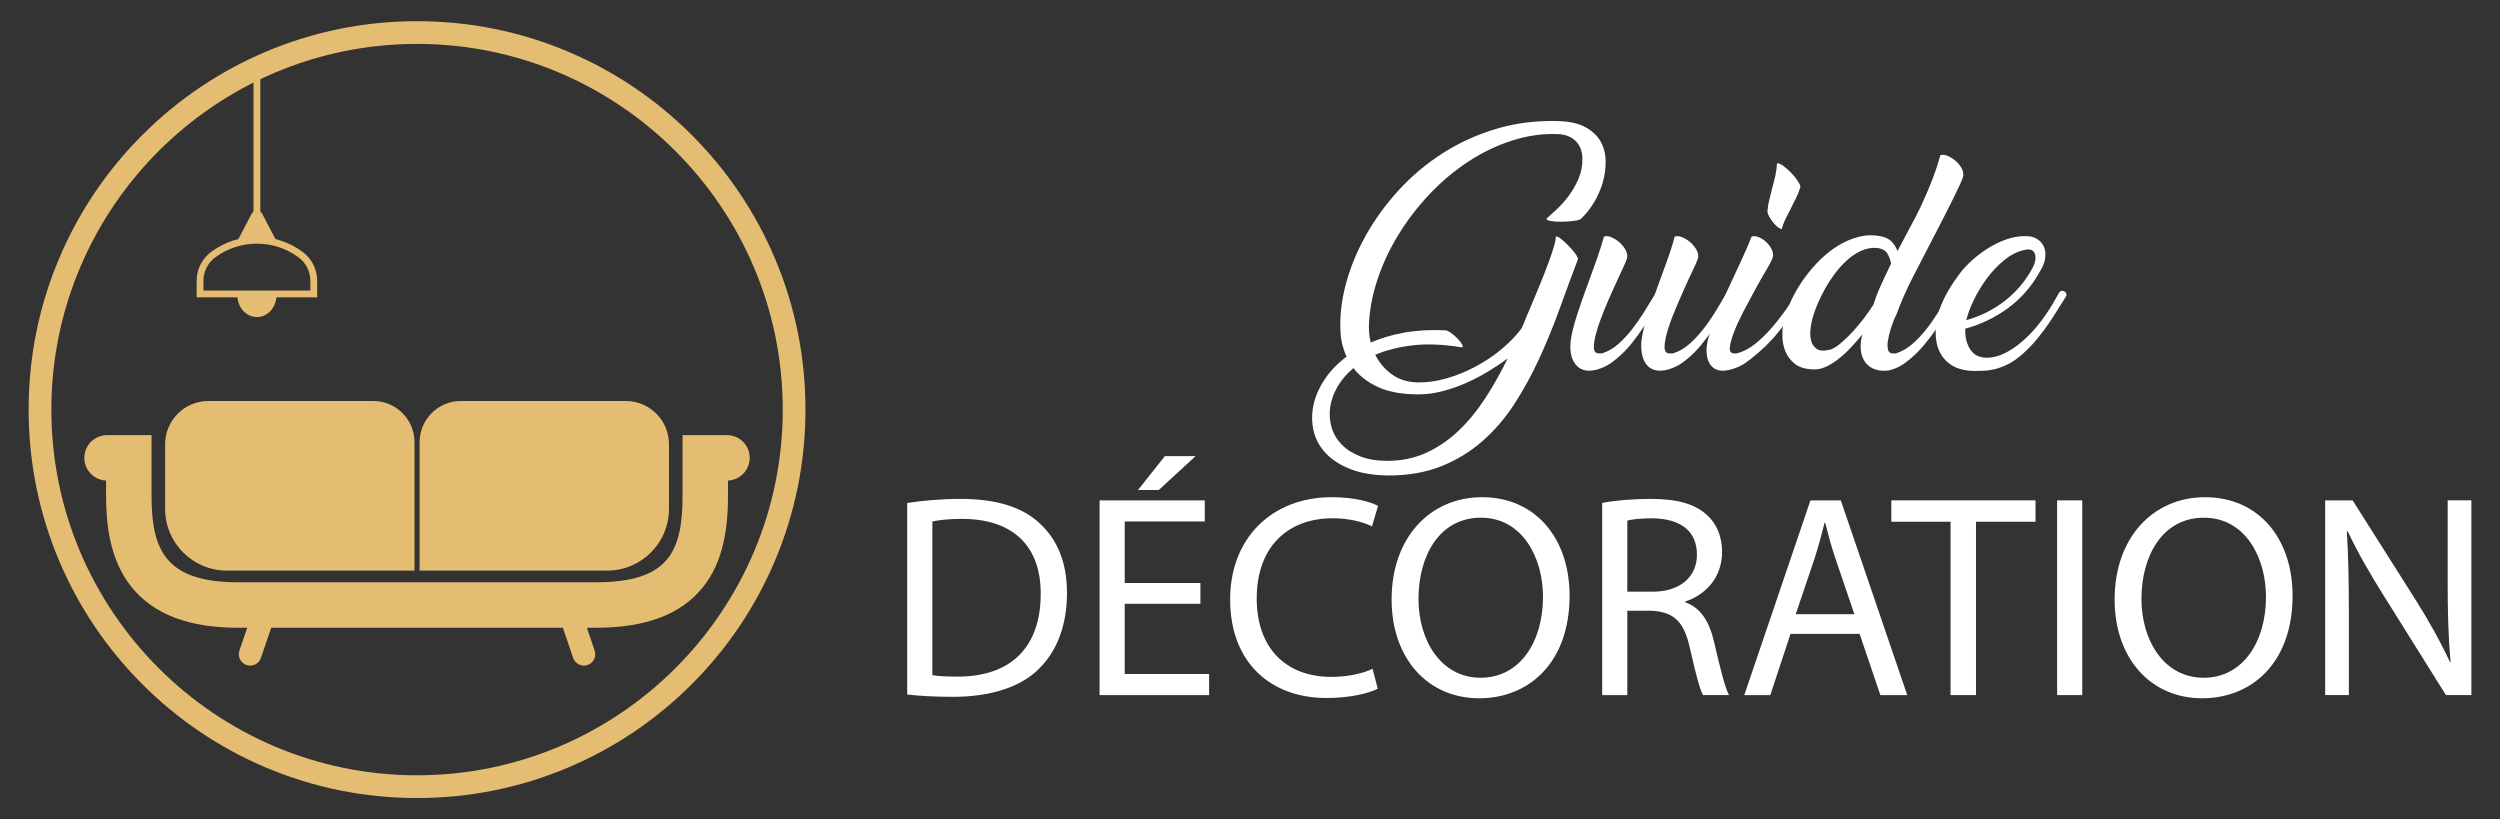 <?xml version="1.0" encoding="utf-8"?>
<!-- Generator: Adobe Illustrator 16.0.0, SVG Export Plug-In . SVG Version: 6.00 Build 0)  -->
<!DOCTYPE svg PUBLIC "-//W3C//DTD SVG 1.1//EN" "http://www.w3.org/Graphics/SVG/1.1/DTD/svg11.dtd">
<svg version="1.1" id="Calque_1" xmlns="http://www.w3.org/2000/svg" xmlns:xlink="http://www.w3.org/1999/xlink" x="0px" y="0px"
	 width="177px" height="58px" viewBox="0 0 177 58" enable-background="new 0 0 177 58" xml:space="preserve">
<rect x="0" y="0" width="177" height="58" fill="#333333" stroke="none"/>
<g>
	<g>
		<g>
			<path fill="#FFFFFF" d="M110.134,16.778c0.05-0.063,0.159-0.032,0.329,0.093c0.169,0.127,0.349,0.283,0.536,0.472
				c0.188,0.188,0.358,0.383,0.509,0.584c0.15,0.2,0.219,0.345,0.208,0.433c-0.429,1.13-0.858,2.294-1.291,3.491
				c-0.434,1.198-0.909,2.366-1.431,3.502c-0.521,1.136-1.104,2.204-1.751,3.209c-0.646,1.004-1.398,1.885-2.258,2.644
				c-0.859,0.76-1.835,1.359-2.927,1.799c-1.092,0.438-2.348,0.659-3.766,0.659c-1.042-0.014-1.927-0.16-2.653-0.442
				c-0.728-0.283-1.313-0.653-1.751-1.111c-0.439-0.459-0.73-0.981-0.875-1.571c-0.144-0.59-0.153-1.196-0.028-1.816
				c0.125-0.621,0.387-1.233,0.781-1.835c0.396-0.604,0.919-1.149,1.572-1.639c-0.276-0.603-0.421-1.224-0.433-1.863
				c-0.051-1.055,0.08-2.161,0.395-3.322c0.313-1.16,0.784-2.3,1.411-3.416c0.628-1.117,1.396-2.175,2.307-3.172
				c0.909-0.998,1.945-1.87,3.105-2.616c1.16-0.747,2.435-1.327,3.82-1.742c1.387-0.414,2.859-0.595,4.415-0.546
				c0.791,0.026,1.427,0.173,1.91,0.442c0.483,0.271,0.838,0.609,1.064,1.017c0.226,0.408,0.342,0.866,0.349,1.375
				c0.006,0.509-0.064,1.014-0.208,1.515c-0.145,0.502-0.354,0.979-0.631,1.431c-0.276,0.453-0.577,0.828-0.903,1.13
				c-0.05,0.063-0.207,0.112-0.47,0.15c-0.265,0.038-0.546,0.06-0.847,0.065c-0.303,0.007-0.569-0.009-0.801-0.047
				c-0.232-0.037-0.342-0.094-0.329-0.169c0.199-0.177,0.447-0.402,0.742-0.677c0.296-0.276,0.578-0.597,0.847-0.962
				c0.271-0.363,0.5-0.767,0.688-1.214c0.188-0.444,0.276-0.932,0.265-1.458c0-0.164-0.028-0.339-0.085-0.526
				c-0.057-0.189-0.147-0.365-0.273-0.529c-0.125-0.161-0.295-0.3-0.507-0.413c-0.215-0.113-0.484-0.183-0.811-0.207
				c-1.104-0.051-2.202,0.101-3.294,0.452s-2.131,0.85-3.115,1.496c-0.985,0.646-1.901,1.419-2.749,2.315
				c-0.848,0.897-1.584,1.861-2.211,2.89c-0.628,1.028-1.123,2.098-1.487,3.209s-0.56,2.205-0.584,3.284
				c0,0.402,0.044,0.772,0.132,1.111c0.716-0.313,1.509-0.549,2.382-0.706c0.872-0.157,1.842-0.21,2.907-0.16
				c0.089,0,0.217,0.061,0.387,0.179c0.169,0.12,0.327,0.255,0.47,0.404c0.146,0.151,0.252,0.29,0.319,0.415
				c0.07,0.125,0.061,0.194-0.026,0.207c-1.294-0.214-2.447-0.262-3.464-0.142s-1.9,0.342-2.654,0.668
				c0.276,0.553,0.661,1.011,1.157,1.374c0.495,0.365,1.102,0.56,1.817,0.584c0.677,0.012,1.374-0.085,2.088-0.291
				c0.717-0.209,1.406-0.49,2.07-0.848c0.666-0.357,1.279-0.772,1.837-1.242c0.558-0.471,1.02-0.95,1.383-1.439
				c0.101-0.214,0.191-0.427,0.274-0.641c0.08-0.214,0.171-0.427,0.271-0.641c0.276-0.652,0.534-1.271,0.772-1.854
				s0.442-1.107,0.61-1.571c0.171-0.465,0.299-0.851,0.387-1.158C110.127,17.083,110.158,16.878,110.134,16.778z M100.439,27.921
				c-1.154,0-2.106-0.168-2.853-0.508c-0.746-0.339-1.334-0.791-1.76-1.355c-0.476,0.401-0.854,0.841-1.129,1.317
				c-0.275,0.478-0.448,0.96-0.519,1.45c-0.068,0.49-0.037,0.962,0.095,1.421c0.132,0.458,0.367,0.862,0.706,1.214
				s0.777,0.633,1.318,0.847c0.539,0.214,1.179,0.321,1.92,0.321c1.002,0,1.92-0.189,2.748-0.565
				c0.827-0.376,1.587-0.891,2.277-1.544c0.689-0.652,1.324-1.422,1.902-2.306c0.576-0.884,1.108-1.828,1.599-2.832
				c-0.426,0.313-0.895,0.624-1.401,0.931c-0.51,0.308-1.037,0.58-1.582,0.82c-0.546,0.237-1.102,0.429-1.666,0.573
				S100.979,27.921,100.439,27.921z"/>
			<path fill="#FFFFFF" d="M118.566,16.76c0.125-0.063,0.294-0.055,0.509,0.027c0.213,0.082,0.413,0.204,0.601,0.367
				c0.189,0.164,0.34,0.352,0.452,0.565c0.113,0.213,0.14,0.421,0.076,0.62c-0.063,0.176-0.188,0.458-0.377,0.847
				c-0.188,0.39-0.393,0.832-0.611,1.327c-0.221,0.496-0.439,1.008-0.659,1.534c-0.22,0.527-0.392,1.011-0.517,1.45
				c-0.127,0.439-0.189,0.8-0.189,1.083c0,0.281,0.113,0.43,0.34,0.442h0.244c0.426-0.126,0.822-0.352,1.187-0.679
				c0.362-0.326,0.705-0.696,1.025-1.11c0.319-0.414,0.614-0.847,0.885-1.299c0.27-0.452,0.518-0.865,0.743-1.243
				c0.037-0.063,0.095-0.097,0.169-0.104c0.075-0.005,0.143,0.01,0.197,0.048c0.058,0.038,0.099,0.089,0.123,0.151
				c0.025,0.063,0.014,0.138-0.037,0.226c-0.252,0.389-0.495,0.784-0.734,1.186s-0.489,0.79-0.753,1.167s-0.539,0.74-0.828,1.092
				s-0.608,0.671-0.96,0.96c-0.088,0.076-0.201,0.163-0.339,0.264c-0.139,0.101-0.292,0.191-0.462,0.272
				c-0.168,0.082-0.351,0.15-0.546,0.207c-0.194,0.058-0.404,0.085-0.63,0.085c-0.275-0.013-0.505-0.088-0.688-0.226
				c-0.182-0.139-0.32-0.319-0.414-0.546s-0.15-0.483-0.169-0.772c-0.019-0.287,0.004-0.596,0.065-0.922
				c0.038-0.227,0.095-0.47,0.17-0.733c-0.289,0.438-0.597,0.862-0.922,1.27c-0.327,0.408-0.69,0.776-1.092,1.102
				c-0.088,0.076-0.201,0.163-0.339,0.264c-0.14,0.101-0.291,0.191-0.462,0.272c-0.169,0.082-0.352,0.15-0.546,0.207
				c-0.194,0.058-0.404,0.085-0.63,0.085c-0.265-0.013-0.486-0.088-0.669-0.226c-0.182-0.139-0.322-0.319-0.423-0.546
				s-0.158-0.483-0.171-0.772c-0.011-0.287,0.013-0.596,0.077-0.922c0.087-0.452,0.231-0.986,0.433-1.601
				c0.2-0.614,0.419-1.245,0.659-1.891c0.237-0.647,0.466-1.281,0.687-1.901c0.219-0.621,0.392-1.164,0.518-1.628
				c0.126-0.063,0.291-0.055,0.498,0.027s0.405,0.204,0.594,0.367c0.188,0.164,0.338,0.352,0.451,0.565
				c0.113,0.213,0.138,0.421,0.076,0.62c-0.063,0.176-0.186,0.458-0.368,0.847c-0.182,0.39-0.385,0.832-0.611,1.327
				c-0.226,0.496-0.446,1.008-0.658,1.534c-0.214,0.527-0.385,1.011-0.509,1.45c-0.126,0.439-0.188,0.8-0.188,1.083
				c0,0.281,0.112,0.43,0.339,0.442h0.226c0.414-0.126,0.797-0.343,1.148-0.65c0.351-0.308,0.68-0.659,0.988-1.055
				c0.308-0.395,0.596-0.809,0.867-1.242c0.269-0.432,0.517-0.838,0.743-1.214c0.263-0.74,0.529-1.475,0.799-2.202
				S118.428,17.299,118.566,16.76z"/>
			<path fill="#FFFFFF" d="M124.006,16.76c0.124-0.063,0.291-0.055,0.498,0.027s0.396,0.204,0.564,0.367
				c0.171,0.164,0.301,0.352,0.395,0.565c0.096,0.213,0.098,0.421,0.01,0.62c-0.074,0.176-0.229,0.458-0.459,0.847
				c-0.233,0.39-0.484,0.832-0.755,1.327c-0.27,0.496-0.542,1.008-0.818,1.534c-0.276,0.527-0.5,1.011-0.668,1.45
				c-0.169,0.439-0.271,0.8-0.301,1.083c-0.031,0.281,0.065,0.43,0.291,0.442h0.207c0.452-0.126,0.872-0.343,1.262-0.65
				c0.388-0.308,0.756-0.655,1.102-1.045c0.344-0.389,0.67-0.797,0.979-1.223c0.308-0.427,0.592-0.828,0.856-1.205
				c0.05-0.063,0.113-0.098,0.188-0.104c0.076-0.006,0.138,0.007,0.188,0.038c0.05,0.031,0.082,0.082,0.095,0.15
				c0.012,0.07-0.019,0.148-0.095,0.236c-0.527,0.815-1.066,1.571-1.619,2.269c-0.552,0.695-1.21,1.339-1.977,1.929
				c-0.1,0.076-0.22,0.163-0.356,0.264c-0.139,0.101-0.296,0.191-0.471,0.272c-0.177,0.082-0.368,0.15-0.575,0.207
				c-0.206,0.058-0.416,0.085-0.63,0.085c-0.264-0.013-0.477-0.088-0.64-0.226c-0.164-0.139-0.283-0.319-0.358-0.546
				c-0.074-0.227-0.105-0.483-0.094-0.772c0.013-0.287,0.069-0.596,0.169-0.922c0.126-0.452,0.319-0.986,0.584-1.601
				s0.546-1.245,0.847-1.891c0.301-0.647,0.597-1.281,0.885-1.901C123.597,17.767,123.829,17.224,124.006,16.76z M125.812,11.563
				c0.113-0.012,0.265,0.051,0.452,0.188c0.188,0.139,0.374,0.303,0.556,0.49c0.182,0.188,0.336,0.38,0.462,0.574
				c0.125,0.195,0.188,0.33,0.188,0.405c-0.063,0.238-0.153,0.479-0.272,0.725c-0.119,0.244-0.245,0.495-0.377,0.753
				c-0.132,0.257-0.261,0.512-0.385,0.762c-0.127,0.252-0.221,0.503-0.284,0.754c-0.1-0.014-0.209-0.069-0.329-0.171
				c-0.118-0.1-0.229-0.216-0.329-0.348s-0.185-0.263-0.253-0.395c-0.07-0.132-0.105-0.248-0.105-0.349
				c0.014-0.214,0.051-0.458,0.113-0.734s0.135-0.564,0.216-0.865c0.083-0.303,0.158-0.605,0.227-0.913
				C125.759,12.132,125.8,11.84,125.812,11.563z"/>
			<path fill="#FFFFFF" d="M134.227,22.33c-0.138,0.303-0.258,0.613-0.358,0.933s-0.168,0.608-0.207,0.865
				c-0.038,0.258-0.034,0.468,0.01,0.631c0.043,0.163,0.146,0.252,0.311,0.265h0.226c0.428-0.126,0.825-0.352,1.195-0.679
				c0.37-0.326,0.717-0.696,1.036-1.11c0.32-0.414,0.614-0.847,0.885-1.299c0.27-0.452,0.518-0.865,0.743-1.243
				c0.037-0.063,0.094-0.097,0.169-0.104c0.076-0.005,0.142,0.01,0.197,0.048c0.058,0.038,0.098,0.089,0.122,0.151
				c0.026,0.063,0.013,0.138-0.036,0.226c-0.252,0.389-0.497,0.784-0.735,1.186s-0.488,0.79-0.753,1.167
				c-0.262,0.377-0.543,0.74-0.837,1.092c-0.296,0.352-0.618,0.671-0.969,0.96c-0.089,0.076-0.198,0.163-0.329,0.264
				c-0.133,0.101-0.284,0.194-0.452,0.282c-0.171,0.088-0.352,0.16-0.546,0.216c-0.195,0.057-0.405,0.079-0.631,0.066
				c-0.351-0.025-0.638-0.113-0.856-0.264c-0.221-0.15-0.386-0.344-0.499-0.584c-0.113-0.238-0.173-0.508-0.179-0.809
				c-0.007-0.301,0.034-0.608,0.122-0.923c-0.252,0.314-0.517,0.622-0.8,0.923c-0.282,0.301-0.573,0.57-0.875,0.809
				c-0.302,0.24-0.609,0.43-0.922,0.574c-0.314,0.145-0.622,0.205-0.924,0.179c-0.539-0.024-0.956-0.152-1.25-0.386
				c-0.296-0.232-0.513-0.505-0.649-0.817c-0.139-0.314-0.217-0.642-0.235-0.98c-0.02-0.338-0.01-0.621,0.027-0.847
				c0.063-0.438,0.201-0.922,0.415-1.448c0.212-0.528,0.488-1.051,0.827-1.573c0.339-0.521,0.731-1.017,1.177-1.487
				c0.444-0.47,0.922-0.865,1.431-1.186s1.038-0.546,1.591-0.677c0.552-0.132,1.116-0.122,1.694,0.028
				c0.25,0.075,0.453,0.201,0.61,0.376c0.158,0.176,0.279,0.383,0.368,0.621l0.979-1.845c0.237-0.427,0.462-0.863,0.668-1.308
				c0.207-0.445,0.401-0.885,0.583-1.318c0.183-0.433,0.339-0.844,0.471-1.232s0.242-0.746,0.329-1.073
				c0.126-0.063,0.292-0.053,0.5,0.028c0.207,0.082,0.401,0.2,0.583,0.357s0.329,0.343,0.442,0.556
				c0.112,0.214,0.139,0.42,0.076,0.621c-0.051,0.15-0.148,0.38-0.293,0.688s-0.313,0.655-0.508,1.044
				c-0.195,0.389-0.402,0.801-0.622,1.233s-0.436,0.85-0.649,1.252c-0.464,0.902-0.934,1.813-1.411,2.729s-0.897,1.87-1.261,2.861
				V22.33z M129.559,24.759c0.199-0.05,0.445-0.194,0.734-0.433c0.288-0.238,0.58-0.518,0.875-0.837
				c0.295-0.321,0.573-0.656,0.838-1.008c0.264-0.352,0.477-0.659,0.639-0.922l0.188-0.564c0.15-0.39,0.316-0.774,0.499-1.159
				c0.182-0.382,0.368-0.774,0.556-1.176c-0.038-0.25-0.128-0.492-0.274-0.725c-0.143-0.232-0.416-0.36-0.817-0.387
				c-0.352-0.012-0.693,0.058-1.025,0.207c-0.333,0.151-0.649,0.358-0.951,0.622c-0.301,0.263-0.583,0.568-0.847,0.912
				c-0.264,0.346-0.503,0.704-0.715,1.075c-0.214,0.368-0.398,0.739-0.556,1.108c-0.158,0.371-0.279,0.713-0.368,1.027
				c-0.062,0.213-0.112,0.471-0.149,0.771c-0.038,0.301-0.025,0.579,0.037,0.837s0.195,0.455,0.396,0.593
				C128.818,24.84,129.131,24.859,129.559,24.759z"/>
			<path fill="#FFFFFF" d="M144.391,19.281c-0.564,1.017-1.306,1.86-2.222,2.531c-0.916,0.672-1.927,1.159-3.03,1.46
				c-0.013,0.212,0,0.426,0.038,0.64c0.037,0.214,0.1,0.414,0.188,0.602c0.087,0.188,0.208,0.353,0.358,0.49
				s0.338,0.232,0.563,0.282c0.276,0.063,0.594,0.054,0.951-0.028c0.357-0.081,0.734-0.245,1.129-0.489
				c0.396-0.245,0.801-0.567,1.215-0.97c0.413-0.401,0.821-0.89,1.224-1.469c0.2-0.288,0.382-0.57,0.546-0.847
				c0.163-0.275,0.313-0.539,0.452-0.791c0.05-0.063,0.11-0.097,0.178-0.104c0.069-0.005,0.133,0.01,0.188,0.048
				c0.058,0.038,0.098,0.089,0.123,0.151s0.014,0.138-0.036,0.226c-0.177,0.275-0.365,0.577-0.565,0.902
				c-0.202,0.327-0.423,0.669-0.668,1.027c-0.245,0.357-0.516,0.714-0.811,1.072c-0.294,0.357-0.623,0.699-0.988,1.025
				c-0.364,0.327-0.715,0.574-1.054,0.744c-0.339,0.169-0.658,0.289-0.959,0.358c-0.302,0.068-0.572,0.105-0.811,0.111
				c-0.238,0.007-0.433,0.01-0.583,0.01c-0.854,0-1.519-0.225-1.996-0.678c-0.476-0.451-0.733-1.066-0.771-1.844
				c-0.024-0.716,0.104-1.428,0.386-2.138c0.282-0.708,0.737-1.477,1.366-2.305c0.199-0.264,0.47-0.55,0.809-0.856
				c0.338-0.309,0.716-0.593,1.129-0.856c0.414-0.264,0.854-0.477,1.318-0.641c0.463-0.163,0.928-0.237,1.392-0.226
				c0.302,0,0.563,0.069,0.782,0.207s0.379,0.322,0.48,0.556c0.101,0.231,0.127,0.502,0.084,0.809
				C144.751,18.601,144.617,18.93,144.391,19.281z M139.233,22.594c-0.013,0.025-0.02,0.051-0.02,0.075
				c1.017-0.288,1.933-0.748,2.749-1.383c0.814-0.633,1.474-1.428,1.977-2.381c0.175-0.363,0.219-0.675,0.132-0.933
				c-0.089-0.257-0.309-0.354-0.659-0.292c-0.527,0.102-1.023,0.339-1.488,0.717c-0.464,0.376-0.878,0.809-1.242,1.299
				c-0.363,0.489-0.672,0.994-0.922,1.515C139.509,21.731,139.334,22.192,139.233,22.594z"/>
		</g>
		<g>
			<path fill="#FFFFFF" d="M64.23,35.61c1.085-0.163,2.373-0.287,3.785-0.287c2.557,0,4.377,0.593,5.584,1.719
				c1.228,1.125,1.943,2.721,1.943,4.95c0,2.251-0.695,4.092-1.984,5.36c-1.289,1.288-3.416,1.983-6.096,1.983
				c-1.269,0-2.332-0.062-3.232-0.163V35.61z M66.011,47.802c0.45,0.082,1.104,0.102,1.8,0.102c3.805,0,5.871-2.126,5.871-5.85
				c0.021-3.252-1.82-5.318-5.585-5.318c-0.92,0-1.615,0.082-2.086,0.185V47.802z"/>
			<path fill="#FFFFFF" d="M84.989,42.749H79.63v4.972h5.974v1.492h-7.753V35.426h7.446v1.494H79.63v4.357h5.359V42.749z
				 M84.642,32.296l-2.598,2.394h-1.473l1.901-2.394H84.642z"/>
			<path fill="#FFFFFF" d="M97.547,48.764c-0.654,0.327-1.964,0.654-3.642,0.654c-3.886,0-6.811-2.454-6.811-6.976
				c0-4.316,2.925-7.241,7.2-7.241c1.718,0,2.802,0.368,3.273,0.613l-0.43,1.453c-0.676-0.328-1.637-0.573-2.782-0.573
				c-3.233,0-5.38,2.066-5.38,5.687c0,3.376,1.942,5.543,5.298,5.543c1.084,0,2.188-0.224,2.904-0.571L97.547,48.764z"/>
			<path fill="#FFFFFF" d="M111.126,42.176c0,4.746-2.884,7.262-6.402,7.262c-3.642,0-6.199-2.822-6.199-6.995
				c0-4.377,2.721-7.241,6.404-7.241C108.692,35.201,111.126,38.085,111.126,42.176z M100.428,42.401
				c0,2.945,1.597,5.584,4.398,5.584c2.823,0,4.419-2.598,4.419-5.727c0-2.742-1.432-5.605-4.398-5.605
				C101.9,36.653,100.428,39.374,100.428,42.401z"/>
			<path fill="#FFFFFF" d="M113.436,35.61c0.899-0.185,2.188-0.287,3.415-0.287c1.902,0,3.13,0.349,3.988,1.125
				c0.696,0.614,1.085,1.556,1.085,2.618c0,1.82-1.146,3.027-2.597,3.52v0.062c1.063,0.367,1.696,1.35,2.024,2.782
				c0.449,1.923,0.777,3.252,1.063,3.783h-1.841c-0.225-0.388-0.531-1.574-0.92-3.292c-0.41-1.903-1.146-2.618-2.762-2.68h-1.678
				v5.972h-1.778V35.61z M115.214,41.89h1.821c1.901,0,3.108-1.043,3.108-2.618c0-1.78-1.288-2.557-3.171-2.577
				c-0.857,0-1.473,0.082-1.759,0.163V41.89z"/>
			<path fill="#FFFFFF" d="M126.769,44.878l-1.432,4.335h-1.842l4.685-13.787h2.149l4.704,13.787h-1.902l-1.473-4.335H126.769z
				 M131.29,43.485l-1.351-3.969c-0.307-0.899-0.512-1.718-0.717-2.516h-0.039c-0.205,0.818-0.43,1.658-0.696,2.496l-1.35,3.988
				H131.29z"/>
			<path fill="#FFFFFF" d="M138.099,36.939h-4.192v-1.514h10.207v1.514h-4.214v12.273h-1.801V36.939z"/>
			<path fill="#FFFFFF" d="M147.423,35.426v13.787h-1.78V35.426H147.423z"/>
			<path fill="#FFFFFF" d="M162.314,42.176c0,4.746-2.884,7.262-6.403,7.262c-3.641,0-6.196-2.822-6.196-6.995
				c0-4.377,2.72-7.241,6.401-7.241C159.881,35.201,162.314,38.085,162.314,42.176z M151.615,42.401
				c0,2.945,1.597,5.584,4.398,5.584c2.823,0,4.419-2.598,4.419-5.727c0-2.742-1.432-5.605-4.398-5.605
				C153.088,36.653,151.615,39.374,151.615,42.401z"/>
			<path fill="#FFFFFF" d="M164.622,49.213V35.426h1.943l4.418,6.976c1.023,1.616,1.82,3.068,2.476,4.479l0.04-0.02
				c-0.163-1.842-0.204-3.52-0.204-5.667v-5.769h1.678v13.787h-1.801l-4.377-6.995c-0.962-1.534-1.881-3.11-2.577-4.604
				l-0.062,0.021c0.103,1.739,0.143,3.396,0.143,5.687v5.892H164.622z"/>
		</g>
	</g>
	<g>
		<g id="XMLID_4_">
			<path id="XMLID_1_" fill="#E5BD72" d="M29.345,40.399H16.062c-2.414,0-4.371-1.957-4.371-4.372v-4.576
				c0-1.691,1.37-3.061,3.061-3.061h11.675c1.612,0,2.919,1.307,2.919,2.918V40.399z"/>
			<path id="XMLID_3_" fill="#E5BD72" d="M42.992,40.399H29.709v-9.091c0-1.611,1.307-2.918,2.919-2.918h11.675
				c1.69,0,3.061,1.369,3.061,3.061v4.576C47.363,38.442,45.406,40.399,42.992,40.399z"/>
		</g>
		<g id="XMLID_6_">
			<path fill="#E5BD72" d="M17.713,47.124c-0.086,0-0.174-0.014-0.26-0.043c-0.42-0.144-0.645-0.602-0.501-1.021l0.952-2.792
				c0.144-0.421,0.601-0.646,1.021-0.502c0.42,0.144,0.645,0.601,0.501,1.021l-0.952,2.792
				C18.36,46.913,18.048,47.124,17.713,47.124z"/>
			<path fill="#E5BD72" d="M41.341,47.124c-0.335,0-0.647-0.211-0.762-0.545l-0.952-2.792c-0.144-0.421,0.081-0.878,0.501-1.021
				c0.421-0.144,0.878,0.081,1.021,0.502l0.952,2.792c0.144,0.42-0.081,0.878-0.501,1.021C41.515,47.11,41.427,47.124,41.341,47.124
				z"/>
		</g>
		<path fill="#E5BD72" d="M29.527,56.5c-3.713,0-7.314-0.728-10.705-2.162c-3.274-1.385-6.216-3.367-8.741-5.893
			s-4.508-5.467-5.893-8.741C2.754,36.313,2.027,32.711,2.027,29c0-3.713,0.727-7.314,2.161-10.705
			c1.385-3.275,3.367-6.215,5.893-8.74s5.467-4.509,8.741-5.894C22.213,2.227,25.814,1.5,29.527,1.5
			c3.712,0,7.313,0.727,10.704,2.161c3.274,1.385,6.216,3.368,8.741,5.894s4.508,5.465,5.893,8.74
			C56.3,21.686,57.027,25.287,57.027,29c0,3.711-0.728,7.313-2.162,10.704c-1.385,3.274-3.367,6.216-5.893,8.741
			s-5.467,4.508-8.741,5.893C36.841,55.772,33.239,56.5,29.527,56.5z M29.527,3.108C15.251,3.108,3.636,14.723,3.636,29
			c0,14.275,11.615,25.891,25.892,25.891c14.275,0,25.891-11.615,25.891-25.891C55.418,14.723,43.803,3.108,29.527,3.108z"/>
		<path fill="#E5BD72" d="M22.458,21.053h-8.536v-1.175c0-0.806,0.387-1.572,1.036-2.05c0.943-0.693,2.061-1.061,3.231-1.061
			c1.17,0,2.288,0.367,3.231,1.061c0.649,0.478,1.037,1.244,1.037,2.05V21.053z M14.404,20.569h7.57v-0.691
			c0-0.653-0.313-1.274-0.84-1.661c-0.86-0.632-1.879-0.966-2.945-0.966c-1.067,0-2.086,0.334-2.945,0.966
			c-0.526,0.387-0.84,1.008-0.84,1.661V20.569z"/>
		<path id="XMLID_9_" fill="#E5BD72" d="M16.847,16.986h2.686l-0.937-1.789c-0.143-0.373-0.67-0.373-0.813,0L16.847,16.986z"/>
		<rect x="17.948" y="4.824" fill="#E5BD72" width="0.482" height="10.765"/>
		<path id="XMLID_21_" fill="#E5BD72" d="M19.573,20.903c0,0.854-0.619,1.546-1.384,1.546c-0.764,0-1.384-0.691-1.384-1.546
			c0-0.03,0.001-0.062,0.002-0.093h2.763C19.572,20.842,19.573,20.873,19.573,20.903z"/>
		<path fill="#E5BD72" d="M42.179,44.445H16.875c-1.772,0-3.247-0.234-4.51-0.715c-1.25-0.477-2.273-1.202-3.043-2.156
			C7.698,39.559,7.51,36.902,7.51,35.08v-1.056c-0.856-0.036-1.54-0.742-1.54-1.607c0-0.889,0.721-1.609,1.609-1.609h3.149v4.272
			c0,3.893,1.005,6.146,6.146,6.146h25.304c5.167,0,6.146-2.16,6.146-6.146v-4.272h3.146c0.889,0,1.609,0.721,1.609,1.609
			c0,0.864-0.682,1.569-1.537,1.607v1.056c0,1.313-0.107,2.419-0.33,3.381c-0.285,1.234-0.755,2.25-1.437,3.105
			c-0.765,0.96-1.789,1.688-3.047,2.164C45.464,44.211,43.975,44.445,42.179,44.445z"/>
	</g>
</g>
</svg>
